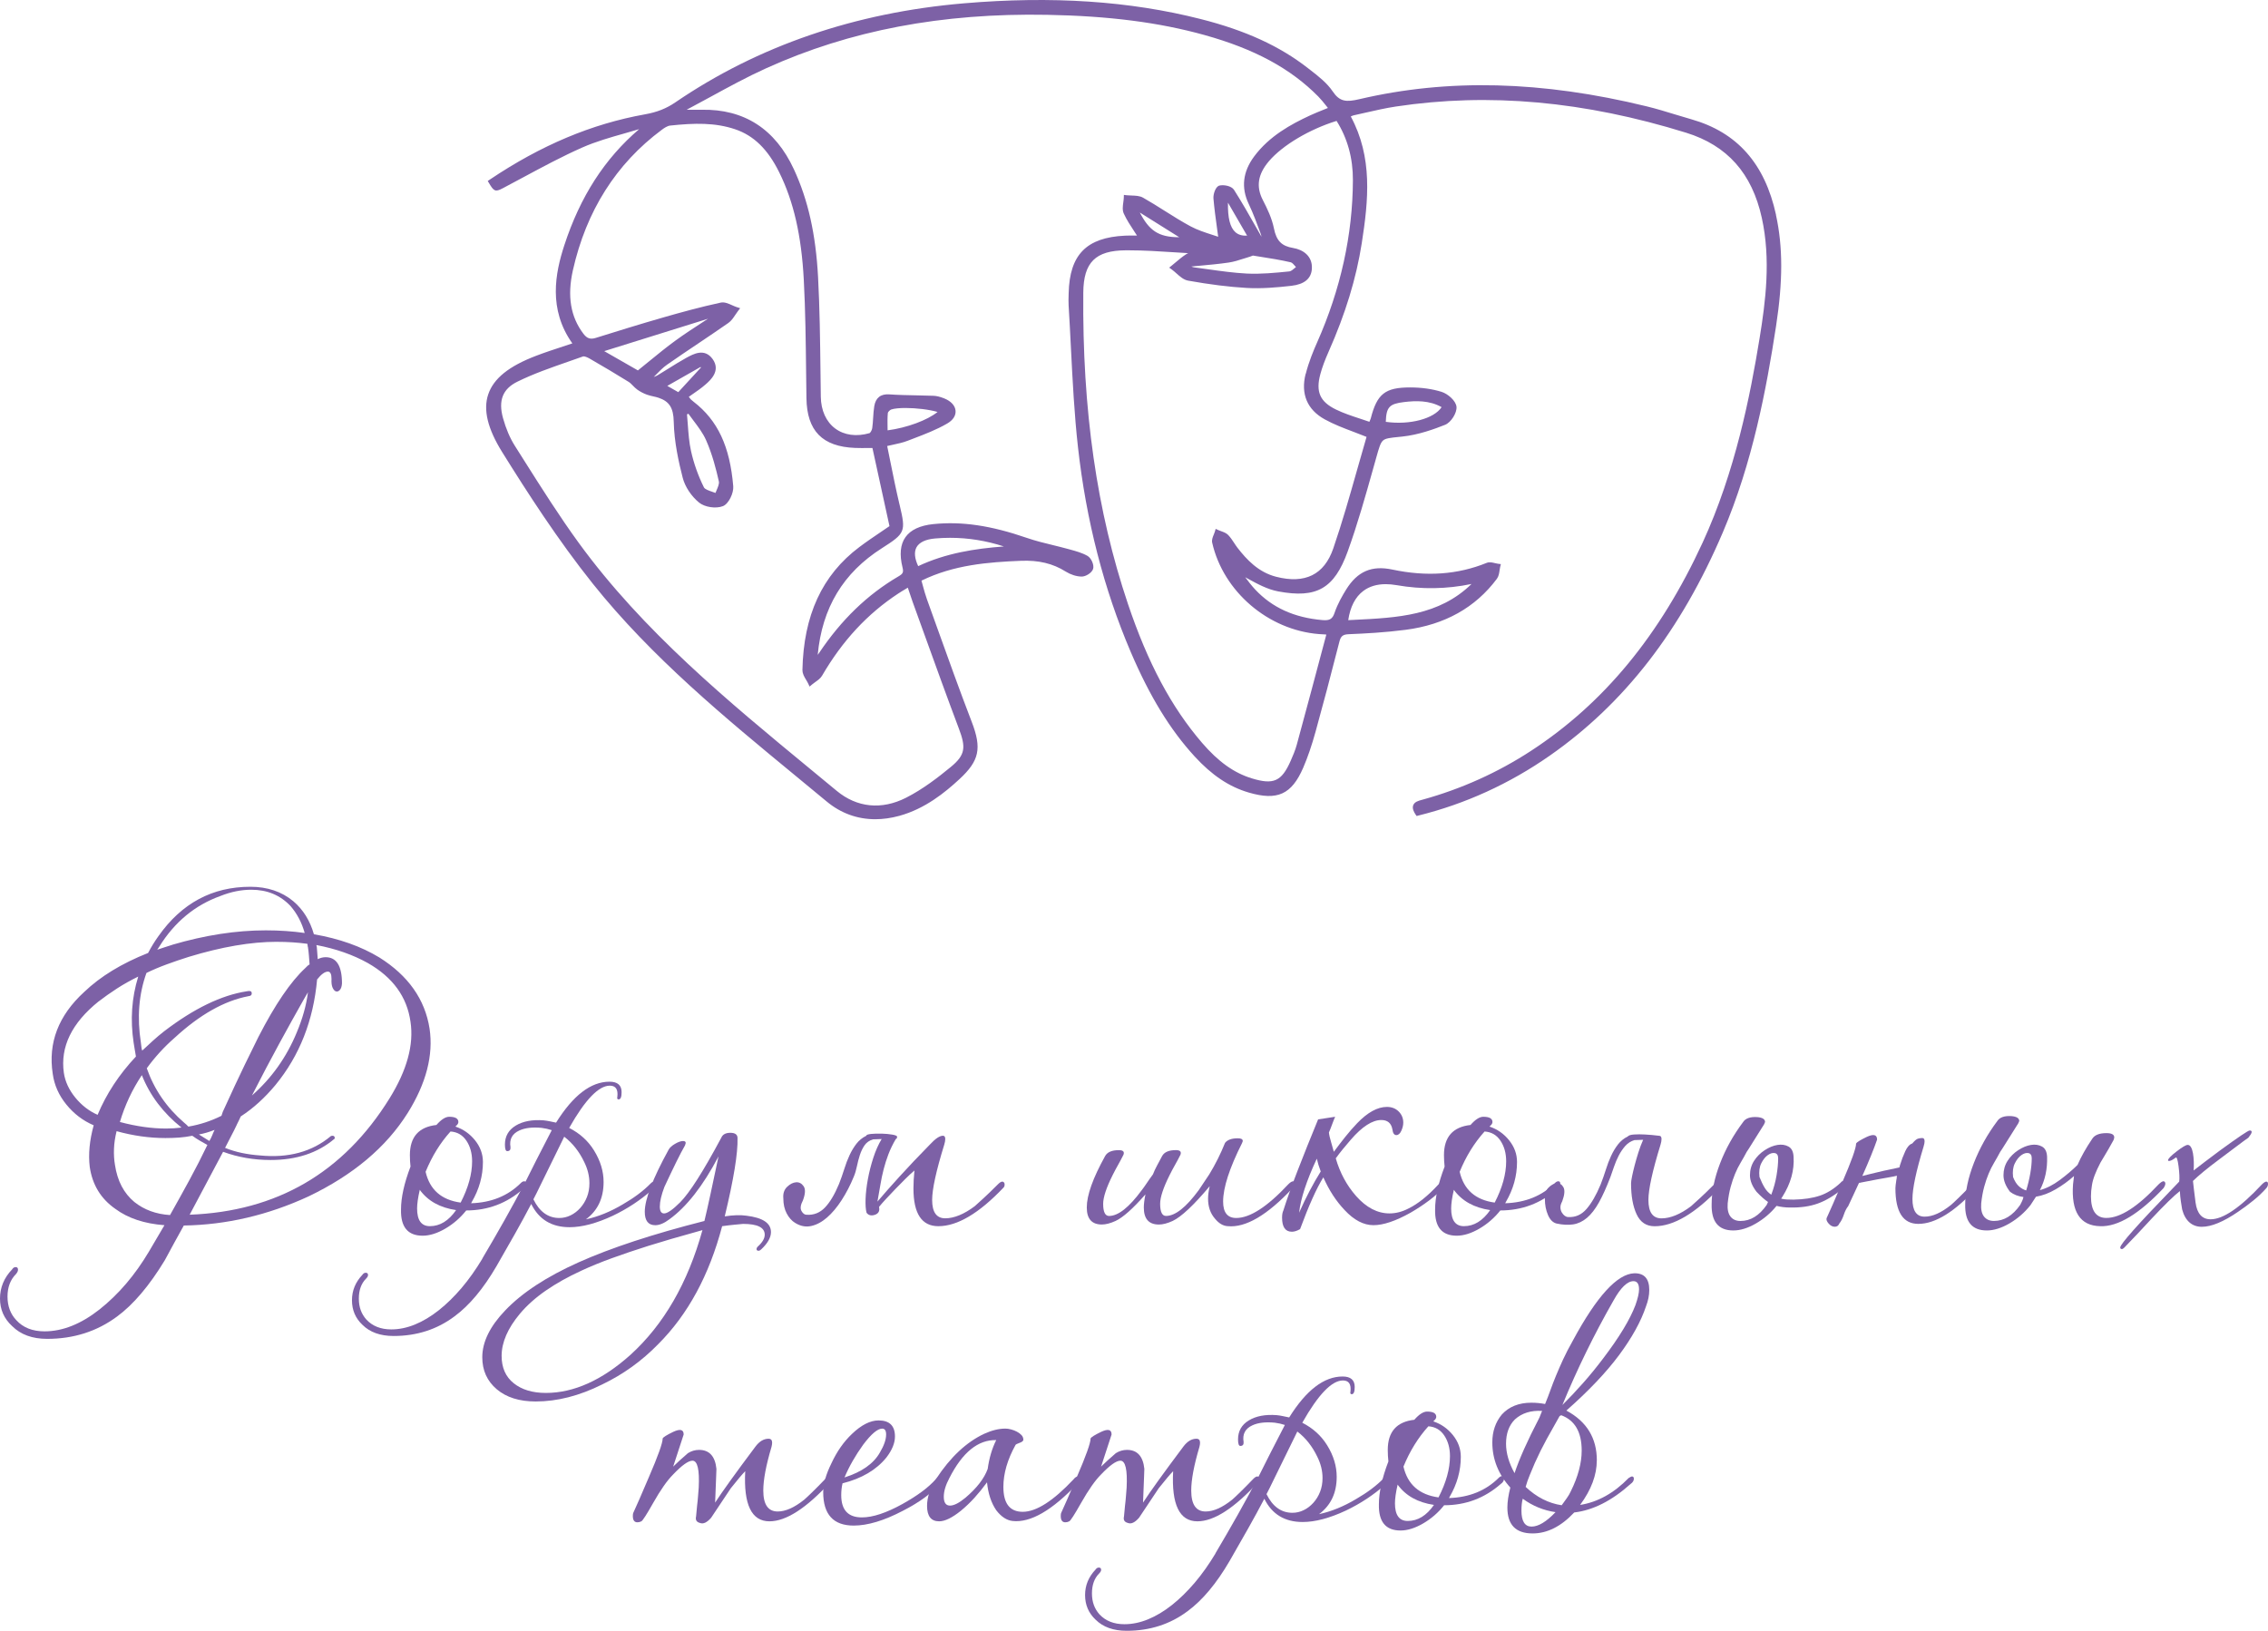 <?xml version="1.0" encoding="UTF-8"?> <svg xmlns="http://www.w3.org/2000/svg" viewBox="0 0 397.99 286.197" fill="none"><path d="M311.657 37.697C309.69 28.703 304.832 23.22 296.803 20.934C295.848 20.663 294.895 20.373 293.945 20.084C292.315 19.583 290.628 19.069 288.935 18.658C270.573 14.175 254.096 13.764 238.562 17.4C236.253 17.943 235.094 17.873 233.869 16.049C232.864 14.558 231.377 13.399 229.933 12.282L229.526 11.964C224.553 8.084 218.579 5.345 210.721 3.349C198.236 0.175 184.642 -0.732 169.156 0.582C150.065 2.204 133.022 8.051 118.498 17.971C116.928 19.046 115.287 19.691 113.188 20.065C103.839 21.738 94.929 25.483 85.959 31.513L85.59 31.76L85.814 32.139C86.651 33.546 86.903 33.742 88.217 33.041L88.404 32.943C89.54 32.345 90.671 31.737 91.802 31.129C95.177 29.316 98.664 27.437 102.207 25.875C104.549 24.842 107.097 24.118 109.556 23.421C110.411 23.178 111.29 22.93 112.159 22.664C106.111 27.829 101.815 34.495 99.024 43.049C97.43 47.934 96.178 54.268 100.436 60.265C99.88 60.452 99.328 60.63 98.781 60.812C97.164 61.345 95.631 61.845 94.102 62.43C89.292 64.262 86.618 66.417 85.674 69.212C84.762 71.914 85.562 75.224 88.114 79.328C92.545 86.447 97.898 94.763 104.021 102.429C114.328 115.335 127.211 125.942 139.669 136.202C141.468 137.684 143.273 139.166 145.063 140.657C147.55 142.723 150.443 143.77 153.589 143.77C154.954 143.77 156.366 143.574 157.815 143.177C162.34 141.933 165.837 139.077 168.375 136.726C171.853 133.505 172.315 131.345 170.52 126.685C168.398 121.169 166.37 115.508 164.406 110.034C163.827 108.413 163.242 106.786 162.658 105.164C162.373 104.369 162.153 103.56 161.919 102.71C161.845 102.438 161.774 102.172 161.7 101.901C167.365 99.12 173.414 98.652 179.131 98.419C182.258 98.288 184.764 98.891 187.012 100.307C187.868 100.844 188.877 101.167 189.779 101.186C190.494 101.214 191.616 100.541 191.827 99.816C192.023 99.134 191.495 97.928 190.831 97.554C189.887 97.016 188.816 96.726 187.779 96.441L187.456 96.352C186.559 96.105 185.638 95.88 184.75 95.661C183.244 95.296 181.692 94.917 180.22 94.408C173.872 92.22 168.805 91.472 163.789 91.977C161.443 92.215 159.792 92.987 158.886 94.277C157.988 95.548 157.815 97.329 158.372 99.569C158.596 100.47 158.428 100.704 157.647 101.162C152.206 104.355 147.658 108.745 143.74 114.583C143.666 114.695 143.581 114.812 143.493 114.929C144.264 106.664 147.961 100.531 154.763 96.203C158.867 93.59 158.984 93.309 157.876 88.649L157.815 88.401C157.24 85.994 156.745 83.512 156.259 81.113C156.067 80.169 155.88 79.221 155.684 78.272C156.03 78.192 156.361 78.122 156.679 78.052C157.628 77.846 158.446 77.673 159.241 77.365C159.582 77.234 159.923 77.103 160.269 76.972C162.275 76.205 164.35 75.415 166.225 74.322C167.234 73.733 167.749 72.943 167.683 72.092C167.613 71.18 166.874 70.381 165.659 69.904C164.939 69.624 164.355 69.479 163.817 69.46C162.793 69.418 161.751 69.399 160.746 69.381C159.208 69.353 157.614 69.32 156.062 69.212C154.552 69.105 153.66 69.801 153.416 71.288C153.304 71.97 153.262 72.662 153.22 73.331C153.183 73.934 153.145 74.56 153.057 75.154C153 75.514 152.72 75.962 152.589 76.014C150.294 76.673 148.158 76.383 146.573 75.21C144.97 74.022 144.068 72.031 144.035 69.614C144.011 68.137 143.997 66.655 143.979 65.178C143.913 59.737 143.848 54.114 143.553 48.593C143.151 41.109 141.81 35.117 139.328 29.741C136.051 22.64 130.6 19.121 123.116 19.261C122.448 19.275 121.784 19.27 121.12 19.265C120.929 19.265 120.737 19.265 120.545 19.265L120.536 19.237C121.924 18.504 123.317 17.742 124.668 17.008C127.842 15.273 131.124 13.483 134.461 11.973C149.139 5.326 165.271 2.26 183.777 2.601C194.636 2.802 203.415 3.933 211.403 6.158C220.154 8.598 226.483 12.025 231.335 16.942C231.817 17.433 232.256 17.98 232.719 18.564C232.817 18.691 232.92 18.817 233.023 18.948C232.77 19.05 232.523 19.149 232.284 19.247C231.448 19.583 230.658 19.901 229.9 20.252C226.539 21.808 222.744 23.875 220.084 27.451C218.088 30.129 217.765 32.934 219.121 35.78C219.939 37.501 220.612 39.338 221.276 41.151C221.318 41.273 221.351 41.404 221.369 41.549C221.051 40.992 220.734 40.431 220.416 39.871C219.187 37.706 217.91 35.463 216.55 33.322C216.097 32.606 214.713 32.391 213.993 32.564C213.273 32.737 212.876 34.135 212.937 34.827C213.082 36.533 213.315 38.258 213.568 40.081C213.633 40.558 213.699 41.048 213.769 41.549C213.423 41.432 213.072 41.315 212.726 41.207C211.436 40.787 210.099 40.357 208.912 39.716C207.374 38.889 205.864 37.935 204.401 37.015C203.167 36.234 201.886 35.43 200.591 34.696C199.988 34.355 199.264 34.336 198.567 34.313C198.268 34.303 197.988 34.294 197.726 34.266L197.221 34.205L197.202 34.71C197.193 34.958 197.156 35.22 197.118 35.5C197.025 36.178 196.927 36.884 197.207 37.491C197.717 38.599 198.385 39.609 199.091 40.684C199.231 40.899 199.376 41.119 199.521 41.343H199.404C198.717 41.334 198.072 41.324 197.413 41.357C190.653 41.68 187.699 44.69 187.531 51.416L187.522 51.767C187.503 52.365 187.489 52.982 187.522 53.6C187.676 56.091 187.807 58.625 187.928 61.079C188.218 66.786 188.517 72.685 189.162 78.459C190.593 91.304 193.711 103.406 198.427 114.433C201.765 122.23 205.322 128.045 209.627 132.743C212.666 136.057 215.681 138.072 219.107 139.082C224.155 140.568 226.666 139.423 228.699 134.707C229.475 132.902 230.185 130.841 230.859 128.401C232.172 123.665 233.5 118.645 235.038 112.61C235.29 111.619 235.655 111.339 236.725 111.297C239.446 111.189 243.036 111.002 246.663 110.53C253.521 109.642 258.906 106.627 262.673 101.578C262.991 101.148 263.071 100.615 263.146 100.101C263.173 99.9 263.201 99.699 263.248 99.508L263.371 98.998L262.851 98.933C262.691 98.914 262.518 98.872 262.331 98.825C261.873 98.713 261.356 98.592 260.891 98.779C255.774 100.849 250.356 101.232 244.33 99.956C240.708 99.19 238.207 100.269 236.22 103.467C235.608 104.453 234.729 105.954 234.187 107.557C233.822 108.637 233.327 108.932 232.069 108.824C227.105 108.394 223.239 106.636 220.257 103.453C219.616 102.766 219.037 102.013 218.513 101.303C218.649 101.377 218.789 101.452 218.929 101.532C220.631 102.467 222.388 103.43 224.3 103.789C231.06 105.056 234.135 103.289 236.491 96.787C238.216 92.024 239.609 87.055 240.96 82.254L241.507 80.305C241.993 78.58 242.236 77.715 242.694 77.309C243.138 76.911 243.952 76.832 245.565 76.668L246.065 76.617C248.912 76.322 251.721 75.294 253.586 74.551C254.639 74.13 255.699 72.438 255.586 71.377C255.474 70.334 254.086 69.119 252.969 68.768C251.334 68.259 249.486 67.997 247.481 67.992H247.453C243.068 67.992 241.647 69.114 240.544 73.424C240.516 73.536 240.46 73.662 240.366 73.877C240.348 73.924 240.324 73.971 240.301 74.022C239.763 73.835 239.226 73.658 238.688 73.48C237.183 72.985 235.758 72.517 234.411 71.858C231.621 70.493 230.859 68.754 231.695 65.66C232.009 64.5 232.467 63.252 233.144 61.724C236.099 55.067 238.001 48.841 238.96 42.699C240.151 35.065 240.895 27.619 237.038 20.439C237.253 20.341 237.412 20.266 237.553 20.238C238.258 20.084 238.969 19.925 239.675 19.761C241.4 19.368 243.185 18.962 244.952 18.695C261.308 16.236 277.973 17.742 295.895 23.295C303.097 25.529 307.44 30.409 309.16 38.221C310.782 45.564 309.815 52.959 308.782 59.307C307.122 69.516 304.482 82.824 298.78 95.221C291.295 111.474 281.445 123.432 268.656 131.776C262.841 135.571 256.461 138.446 249.697 140.32L249.51 140.372C248.902 140.535 248.22 140.718 247.991 141.321C247.776 141.896 248.122 142.518 248.402 142.934L248.584 143.205L248.902 143.125C257.116 141.092 264.871 137.558 271.948 132.617C285.045 123.474 294.983 110.647 302.335 93.398C307.535 81.207 309.97 68.278 311.662 57.236C312.877 49.332 312.872 43.311 311.647 37.716L311.657 37.697ZM229.111 65.618C228.227 69.133 229.381 71.891 232.453 73.588C234.051 74.471 235.758 75.121 237.567 75.803C238.291 76.079 239.039 76.364 239.796 76.668C239.796 76.696 239.787 76.72 239.782 76.743C239.235 78.613 238.707 80.482 238.174 82.357C236.875 86.943 235.533 91.682 233.962 96.254C232.382 100.849 229.012 102.523 223.931 101.218C220.813 100.419 218.757 98.199 217.153 96.128C216.947 95.862 216.76 95.576 216.564 95.277C216.251 94.805 215.933 94.314 215.522 93.889C215.185 93.543 214.732 93.384 214.297 93.225C214.133 93.164 213.965 93.108 213.815 93.038L213.325 92.814L213.175 93.333C213.128 93.487 213.063 93.655 212.988 93.828C212.806 94.263 212.605 94.758 212.717 95.245C214.671 103.832 222.552 110.572 231.452 111.278C231.803 111.306 232.158 111.325 232.523 111.343L232.714 111.353C232.714 111.353 232.728 111.395 232.733 111.413C231.153 117.346 229.367 124.063 227.559 130.696C227.292 131.673 226.881 132.636 226.483 133.538C224.885 137.147 223.478 137.773 219.635 136.59C216.531 135.637 213.769 133.659 210.941 130.368C205.556 124.109 201.419 116.355 197.927 105.972C192.467 89.752 189.905 71.881 190.097 51.337C190.144 46.041 192.233 43.965 197.534 43.928C197.684 43.928 197.829 43.928 197.978 43.928C200.713 43.928 203.494 44.106 206.187 44.283C206.963 44.335 207.739 44.381 208.515 44.428C208.374 44.484 208.244 44.554 208.113 44.639C207.482 45.045 206.902 45.531 206.346 46.004C206.112 46.2 205.883 46.392 205.649 46.583L205.172 46.967L205.663 47.326C205.92 47.513 206.173 47.738 206.439 47.976C207.061 48.533 207.711 49.112 208.496 49.252C212.32 49.935 215.685 50.355 218.775 50.533C221.407 50.683 224.095 50.444 226.61 50.159C228.9 49.897 230.111 48.888 230.209 47.149C230.335 44.891 228.596 43.797 226.923 43.521C224.903 43.189 223.987 42.259 223.552 40.09C223.192 38.286 222.356 36.566 221.598 35.098C220.383 32.737 220.729 30.573 222.678 28.283C225.058 25.492 229.788 22.683 234.542 21.219C236.459 24.258 237.426 27.759 237.408 31.629C237.37 41.212 235.257 50.79 231.13 60.088C230.527 61.443 229.667 63.491 229.129 65.632L229.111 65.618ZM218.247 45.387C218.621 45.265 218.995 45.143 219.369 45.036C219.462 45.008 219.56 44.97 219.654 44.928C219.724 44.9 219.836 44.854 219.859 44.849L221.08 45.045C222.87 45.326 224.721 45.62 226.502 46.032C226.745 46.088 227.026 46.415 227.297 46.728C227.334 46.775 227.376 46.817 227.414 46.864C227.358 46.91 227.301 46.962 227.245 47.009C226.904 47.298 226.553 47.602 226.264 47.63C223.805 47.878 221.262 48.13 218.794 48.009C216.527 47.892 214.217 47.57 211.988 47.256C211.184 47.144 210.38 47.032 209.571 46.924C209.412 46.906 209.239 46.845 209.062 46.77C209.534 46.723 210.006 46.681 210.473 46.639C212.156 46.485 213.9 46.326 215.601 46.078C216.508 45.947 217.392 45.662 218.242 45.387H218.247ZM216.788 40.745C215.854 39.922 215.428 38.225 215.484 35.565L218.841 41.357C217.971 41.399 217.293 41.193 216.788 40.749V40.745ZM200.007 37.29L206.935 41.633C206.935 41.633 206.907 41.633 206.893 41.633C203.228 41.633 201.624 40.394 200.012 37.29H200.007ZM155.805 72.447C155.824 72.307 156.151 71.947 156.404 71.863C156.969 71.68 157.871 71.601 158.904 71.601C160.755 71.601 163.032 71.863 164.523 72.297C162.742 73.742 159.162 75.074 155.758 75.523C155.758 75.355 155.754 75.191 155.749 75.023C155.735 74.13 155.721 73.288 155.801 72.442L155.805 72.447ZM161.125 99.354C160.489 97.998 160.386 96.862 160.825 96.053C161.298 95.184 162.424 94.646 164.079 94.501C164.962 94.422 165.846 94.384 166.729 94.384C169.908 94.384 173.063 94.889 176.163 95.899C171.156 96.273 165.972 97.068 161.129 99.354H161.125ZM140.823 117.626C140.809 118.238 141.141 118.785 141.459 119.314C141.59 119.533 141.716 119.739 141.81 119.94L142.067 120.491L142.534 120.099C142.698 119.958 142.88 119.832 143.062 119.701C143.511 119.384 143.979 119.056 144.264 118.57C147.831 112.442 152.206 107.725 157.633 104.159C158.049 103.883 158.484 103.626 158.984 103.327C159.087 103.266 159.199 103.2 159.306 103.135C159.363 103.303 159.419 103.467 159.47 103.631C159.699 104.327 159.914 104.967 160.143 105.608C160.863 107.59 161.578 109.577 162.293 111.558C164.224 116.915 166.225 122.455 168.267 127.872C169.487 131.107 169.455 132.453 166.87 134.58C164.635 136.422 161.947 138.502 158.989 140.003C154.707 142.172 150.387 141.742 146.83 138.792C145.292 137.516 143.745 136.244 142.202 134.973C127.772 123.081 112.847 110.782 101.553 95.263C98.178 90.626 95.056 85.685 92.031 80.903C91.466 80.01 90.905 79.118 90.339 78.225C89.488 76.883 88.792 75.252 88.268 73.373C87.413 70.283 88.212 68.254 90.792 66.983C93.616 65.59 96.678 64.529 99.637 63.495C100.529 63.182 101.422 62.874 102.31 62.556C102.334 62.546 102.371 62.542 102.408 62.542C102.61 62.542 102.988 62.654 103.474 62.934C105.924 64.342 108.158 65.678 110.313 67.015C110.575 67.179 110.809 67.417 111.061 67.675C111.29 67.908 111.528 68.156 111.814 68.362C112.309 68.722 112.903 69.035 113.529 69.264C113.903 69.399 114.282 69.484 114.651 69.568C114.969 69.638 115.263 69.703 115.549 69.801C117.451 70.437 118.176 71.573 118.227 73.994C118.307 77.603 119.111 81.156 119.802 83.843C120.204 85.409 121.303 87.078 122.668 88.195C123.659 89.009 125.613 89.308 126.847 88.831C127.885 88.434 128.768 86.499 128.67 85.344C128.086 78.342 125.945 73.77 121.728 70.516C121.602 70.418 121.48 70.311 121.354 70.203L121.205 70.072L120.873 69.638C121.083 69.493 121.293 69.343 121.504 69.198C122.284 68.661 123.088 68.105 123.818 67.464C124.636 66.749 126.557 65.066 125.033 62.986C123.617 61.055 121.686 62.112 120.41 62.813C119.354 63.393 118.321 64.042 117.32 64.669C116.684 65.066 116.049 65.468 115.404 65.851C115.198 65.973 114.969 66.066 114.721 66.155C114.847 66.029 114.969 65.903 115.095 65.777C115.736 65.122 116.334 64.51 117.03 64.019C118.825 62.761 120.676 61.518 122.467 60.317C124.224 59.134 126.043 57.914 127.81 56.68C128.333 56.315 128.689 55.773 129.035 55.254C129.179 55.035 129.324 54.82 129.479 54.619L129.885 54.09L129.25 53.885C129.006 53.805 128.745 53.688 128.474 53.567C127.81 53.268 127.127 52.964 126.459 53.109C122.901 53.88 119.41 54.843 116.465 55.689C112.304 56.881 107.999 58.223 104.54 59.303C103.596 59.597 103.007 59.401 102.38 58.573C100.118 55.6 99.515 51.959 100.529 47.439C102.871 37.024 108.121 28.731 116.124 22.785C116.554 22.463 117.115 22.089 117.605 22.037C121.915 21.575 125.501 21.509 128.983 22.678C132.264 23.781 134.733 26.184 136.738 30.241C139.267 35.35 140.636 41.334 141.048 49.079C141.338 54.516 141.398 60.064 141.459 65.426C141.478 66.908 141.492 68.39 141.515 69.876C141.595 75.612 144.311 78.388 150.055 78.608C150.813 78.636 151.561 78.632 152.351 78.622C152.594 78.622 152.841 78.617 153.094 78.617L156.086 92.332C155.6 92.669 155.104 93.001 154.608 93.337C153.346 94.193 152.042 95.072 150.794 96.011C144.264 100.919 141.001 107.997 140.809 117.64L140.823 117.626ZM123.397 56.488C121.77 57.545 120.087 58.634 118.494 59.798C116.946 60.924 115.469 62.135 113.898 63.416C113.263 63.935 112.613 64.463 111.94 65.005L106.031 61.621L124.248 55.937C123.963 56.119 123.682 56.306 123.397 56.488ZM120.545 72.723L120.803 72.611C121.092 73.022 121.401 73.424 121.695 73.817C122.513 74.901 123.355 76.018 123.892 77.224C125.005 79.73 125.683 82.422 126.146 84.489C126.239 84.9 125.982 85.489 125.739 86.059C125.673 86.204 125.613 86.358 125.552 86.508C125.37 86.438 125.183 86.377 125 86.312C124.388 86.101 123.691 85.863 123.528 85.536C122.527 83.53 121.742 81.319 121.261 79.155C120.924 77.645 120.807 76.042 120.695 74.494C120.653 73.905 120.606 73.316 120.555 72.727L120.545 72.723ZM117.101 67.721L122.934 64.402L123.004 64.496L119.026 68.82L117.096 67.721H117.101ZM236.59 108.829C236.94 106.487 237.828 104.766 239.231 103.71C240.287 102.915 241.61 102.518 243.181 102.518C243.784 102.518 244.424 102.579 245.097 102.696C249.486 103.462 253.894 103.392 258.224 102.485C252.516 108.053 245.265 108.408 237.618 108.782C237.277 108.801 236.931 108.815 236.59 108.833V108.829ZM243.181 74.032C243.265 71.409 243.826 70.867 246.406 70.558C248.453 70.315 250.814 70.236 252.974 71.451C251.646 73.485 247.383 74.625 243.185 74.032H243.181Z" fill="#7D61A6"></path><path d="M71.524 195.353C67.766 201.332 61.979 206.203 54.159 209.956C47.03 213.252 39.729 214.958 32.254 215.075C31.716 216.033 31.169 217.02 30.618 218.034C30.061 219.048 29.496 220.095 28.921 221.166C26.201 225.649 23.4 228.949 20.526 231.057C17.001 233.665 12.916 234.965 8.279 234.965C5.67 234.965 3.623 234.217 2.127 232.721C0.711 231.417 0 229.809 0 227.892C0 225.976 0.711 224.232 2.127 222.774C2.281 222.507 2.491 222.372 2.758 222.372C3.024 222.372 3.16 222.526 3.16 222.834C3.16 223.064 3.043 223.311 2.814 223.582C1.818 224.578 1.318 225.901 1.318 227.551C1.318 229.201 1.837 230.617 2.87 231.693C4.057 232.997 5.708 233.647 7.816 233.647C10.999 233.647 14.215 232.361 17.473 229.795C20.806 227.149 23.7 223.76 26.154 219.618C26.612 218.852 27.065 218.085 27.505 217.319C27.944 216.552 28.398 215.785 28.856 215.019C25.326 214.752 22.452 213.794 20.231 212.144C17.702 210.382 16.206 207.928 15.748 204.786C15.482 202.561 15.711 200.13 16.44 197.485C14.561 196.681 12.962 195.465 11.639 193.834C10.317 192.207 9.522 190.412 9.255 188.458C8.414 183.017 10.251 178.226 14.776 174.084C17.613 171.364 21.348 169.083 25.99 167.241C26.528 166.208 27.14 165.208 27.832 164.249C31.894 158.5 37.26 155.625 43.931 155.625C46.922 155.625 49.433 156.471 51.461 158.154C53.186 159.612 54.392 161.547 55.084 163.959C59.53 164.726 63.363 166.086 66.583 168.04C71.641 171.223 74.577 175.379 75.381 180.516C76.073 185.191 74.787 190.136 71.529 195.349L71.524 195.353ZM17.3 175.748C12.584 179.544 10.555 183.723 11.205 188.286C11.434 189.819 12.107 191.268 13.219 192.628C14.332 193.988 15.636 194.993 17.127 195.648C18.661 191.969 20.904 188.557 23.854 185.415C23.774 185.032 23.709 184.639 23.653 184.237C23.597 183.835 23.527 183.424 23.452 183.003C22.84 178.979 23.106 175.108 24.256 171.387C22.914 172.042 21.671 172.738 20.516 173.486C19.366 174.234 18.291 174.991 17.296 175.758L17.3 175.748ZM33.745 199.322C32.978 199.476 32.212 199.579 31.445 199.64C30.679 199.696 29.875 199.724 29.029 199.724C26.229 199.724 23.372 199.322 20.46 198.518C20.194 199.593 20.039 200.626 20.002 201.622C19.965 202.617 20.021 203.557 20.175 204.44C20.596 207.241 21.727 209.405 23.569 210.938C25.294 212.317 27.383 213.084 29.837 213.238C31.024 211.13 32.165 209.068 33.259 207.058C34.353 205.048 35.395 203.005 36.391 200.934C35.97 200.705 35.526 200.453 35.068 200.187C34.61 199.92 34.166 199.63 33.745 199.322ZM21.04 196.905C23.915 197.672 26.617 198.055 29.146 198.055C30.066 198.055 30.964 197.999 31.847 197.882C28.627 195.316 26.308 192.245 24.892 188.683C23.204 191.212 21.919 193.956 21.04 196.905ZM48.582 165.282C44.057 165.282 38.901 166.166 33.114 167.928C31.772 168.349 30.478 168.793 29.234 169.251C27.986 169.709 26.808 170.209 25.7 170.747C24.359 174.468 24.032 178.549 24.723 182.994C24.761 183.223 24.789 183.452 24.807 183.686C24.826 183.915 24.873 184.144 24.952 184.378C25.565 183.803 26.191 183.228 26.822 182.653C27.453 182.078 28.117 181.521 28.804 180.984C34.016 176.997 38.845 174.659 43.295 173.967C43.833 173.851 44.118 173.93 44.16 174.197C44.235 174.58 44.043 174.79 43.585 174.828C39.369 175.632 35.054 178.067 30.646 182.129C28.804 183.737 27.177 185.523 25.756 187.477C27.061 191.193 29.244 194.376 32.31 197.022C32.464 197.139 32.595 197.251 32.712 197.368C32.829 197.485 32.941 197.597 33.058 197.714C35.087 197.368 37.027 196.737 38.864 195.816L39.093 195.124C40.626 191.754 41.921 188.982 42.972 186.818C44.024 184.653 44.824 183.031 45.357 181.961C48.269 176.291 51.008 172.266 53.579 169.887C53.696 169.77 53.808 169.657 53.925 169.541C54.042 169.424 54.173 169.331 54.327 169.256C54.289 168.718 54.247 168.204 54.21 167.704C54.173 167.204 54.112 166.708 54.037 166.208C54 166.133 53.981 166.035 53.981 165.923C53.981 165.811 53.962 165.712 53.925 165.633C52.237 165.404 50.456 165.287 48.577 165.287L48.582 165.282ZM30.239 165.801C35.989 164.114 41.453 163.272 46.628 163.272C47.853 163.272 49.031 163.31 50.162 163.389C51.293 163.469 52.396 163.581 53.467 163.735C52.967 161.935 52.144 160.36 50.994 159.019C49.19 157.102 46.894 156.144 44.094 156.144C42.332 156.144 40.528 156.508 38.691 157.238C34.208 158.85 30.622 161.818 27.939 166.152L27.594 166.671C28.014 166.516 28.444 166.376 28.888 166.241C29.328 166.105 29.781 165.965 30.239 165.811V165.801ZM41.565 197.368C41.257 198.018 40.934 198.672 40.588 199.322C40.242 199.976 39.878 200.682 39.495 201.449C40.453 201.832 41.439 202.131 42.454 202.342C43.468 202.552 44.515 202.697 45.586 202.772C50.606 203.272 54.766 202.141 58.062 199.378C58.137 199.341 58.235 199.322 58.352 199.322C58.506 199.322 58.618 199.378 58.698 199.495C58.772 199.724 58.754 199.859 58.641 199.897C55.729 202.351 52.008 203.576 47.488 203.576C44.534 203.576 41.757 203.094 39.149 202.136C37.461 205.319 35.507 208.998 33.282 213.177C48.577 212.602 60.268 205.796 68.355 192.764C71.421 187.818 72.646 183.335 72.034 179.311C71.421 174.94 68.93 171.509 64.559 169.017C61.951 167.559 58.945 166.507 55.533 165.853C55.533 166.007 55.552 166.1 55.589 166.142C55.626 166.488 55.654 166.844 55.673 167.208C55.692 167.573 55.72 167.947 55.757 168.33C56.215 168.101 56.678 167.984 57.136 167.984C59.053 167.984 60.011 169.517 60.011 172.584C59.973 173.121 59.847 173.505 59.637 173.734C59.427 173.963 59.207 174.052 58.978 173.991C58.749 173.935 58.548 173.724 58.375 173.36C58.202 172.995 58.137 172.467 58.174 171.78C58.174 170.938 57.964 170.513 57.543 170.513C57.005 170.513 56.374 170.976 55.645 171.892C54.995 179.1 52.56 185.27 48.344 190.408C46.464 192.67 44.436 194.512 42.248 195.928C42.131 196.195 42.019 196.447 41.902 196.676C41.785 196.905 41.673 197.139 41.556 197.368H41.565ZM36.737 200.243C36.928 199.934 37.092 199.612 37.228 199.266C37.363 198.92 37.503 198.597 37.658 198.289C36.699 198.672 35.779 198.939 34.9 199.093C35.208 199.285 35.512 199.476 35.821 199.668C36.129 199.859 36.433 200.051 36.741 200.243H36.737ZM52.088 181.152C52.588 179.965 52.999 178.796 53.322 177.646C53.649 176.496 53.887 175.328 54.042 174.14C53.925 174.332 53.803 174.542 53.668 174.772C53.532 175.001 53.387 175.253 53.238 175.519C51.933 177.819 50.536 180.339 49.04 183.083C47.544 185.822 45.936 188.879 44.211 192.254C47.661 189.225 50.288 185.528 52.088 181.157V181.152Z" fill="#7D61A6"></path><path d="M80.144 197.48L79.915 197.709C81.294 198.167 82.444 198.976 83.365 200.126C84.286 201.276 84.744 202.543 84.744 203.922C84.744 206.376 84.089 208.713 82.79 210.938L82.673 211.167C86.24 211.05 89.152 209.863 91.414 207.6C91.606 207.409 91.797 207.311 91.989 207.311C92.218 207.311 92.335 207.446 92.335 207.713C92.335 208.096 92.143 208.423 91.76 208.69C88.923 211.181 85.608 212.429 81.813 212.429C80.78 213.733 79.55 214.794 78.134 215.622C76.718 216.445 75.395 216.861 74.165 216.861C71.557 216.861 70.295 215.327 70.37 212.261C70.37 210.153 70.926 207.643 72.038 204.73C72.001 204.422 71.973 204.099 71.954 203.753C71.936 203.407 71.926 203.061 71.926 202.72C71.926 199.537 73.478 197.775 76.582 197.429C77.424 196.47 78.171 195.989 78.826 195.989C79.896 195.989 80.434 196.298 80.434 196.91C80.434 197.102 80.336 197.293 80.144 197.485V197.48ZM73.651 208.807V208.863C73.343 210.204 73.193 211.279 73.193 212.083C73.193 214.154 73.941 215.187 75.437 215.187C77.199 215.187 78.732 214.247 80.036 212.368C77.199 211.948 75.072 210.76 73.656 208.802L73.651 208.807ZM79.055 198.574C77.251 200.57 75.797 202.926 74.684 205.646C75.413 208.788 77.461 210.592 80.836 211.05C82.177 208.442 82.846 206.03 82.846 203.805C82.846 202.388 82.509 201.178 81.841 200.182C81.168 199.186 80.237 198.649 79.05 198.574H79.055Z" fill="#7D61A6"></path><path d="M84.631 220.88C85.973 218.618 87.287 216.346 88.572 214.065C89.857 211.784 91.11 209.475 92.34 207.138C93.261 205.258 94.756 202.327 96.823 198.34C96.248 198.149 95.654 198.013 95.042 197.938C93.434 197.784 92.129 197.938 91.134 198.396C89.867 198.971 89.353 199.948 89.582 201.327C89.619 201.79 89.428 202.019 89.007 202.019C88.74 202.019 88.605 201.636 88.605 200.869C88.605 199.415 89.236 198.303 90.503 197.536C91.769 196.77 93.396 196.466 95.392 196.615C95.775 196.653 96.14 196.714 96.486 196.788C96.832 196.868 97.197 196.943 97.58 197.017C100.571 192.226 103.694 189.833 106.952 189.833C108.369 189.833 109.079 190.445 109.079 191.674C109.079 192.516 108.906 192.941 108.56 192.941C108.331 192.941 108.252 192.787 108.331 192.483C108.485 191.179 108.046 190.529 107.008 190.529C105.054 190.529 102.675 193.002 99.88 197.948C101.759 198.906 103.213 200.229 104.25 201.916C105.363 203.721 105.919 205.558 105.919 207.437C105.919 210.274 104.886 212.457 102.815 213.99C104.961 213.528 107.13 212.649 109.313 211.345C111.304 210.195 112.935 208.97 114.202 207.666C114.394 207.474 114.567 207.381 114.721 207.381C114.95 207.381 115.067 207.516 115.067 207.783C115.067 208.166 114.875 208.493 114.492 208.76C112.421 210.601 110.103 212.135 107.537 213.359C104.662 214.701 102.133 215.369 99.945 215.369C96.804 215.369 94.56 214.009 93.218 211.288C92.335 212.976 91.386 214.72 90.372 216.519C89.358 218.319 88.273 220.217 87.123 222.213C84.823 226.158 82.369 229.094 79.765 231.01C76.699 233.31 73.132 234.46 69.07 234.46C66.733 234.46 64.91 233.805 63.606 232.506C62.381 231.356 61.764 229.916 61.764 228.196C61.764 226.476 62.376 225.013 63.606 223.709C63.76 223.48 63.952 223.363 64.181 223.363C64.447 223.363 64.583 223.498 64.583 223.765C64.583 223.956 64.466 224.167 64.237 224.396C63.395 225.237 62.97 226.406 62.97 227.902C62.97 229.397 63.409 230.585 64.293 231.58C65.368 232.73 66.822 233.305 68.664 233.305C70.042 233.305 71.435 233.015 72.833 232.441C74.231 231.866 75.624 231.033 77.003 229.94C78.382 228.846 79.714 227.542 80.999 226.032C82.285 224.517 83.5 222.802 84.65 220.885L84.631 220.88ZM99.006 199.495C97.93 201.678 96.514 204.576 94.752 208.175C94.56 208.596 94.368 208.989 94.177 209.353C93.985 209.718 93.793 210.092 93.602 210.475C94.672 212.658 96.187 213.752 98.145 213.752C98.837 213.752 99.496 213.598 100.127 213.289C100.758 212.985 101.324 212.551 101.824 211.994C102.32 211.438 102.717 210.798 103.002 210.068C103.292 209.339 103.432 208.535 103.432 207.652C103.432 206.385 103.124 205.142 102.511 203.912C101.628 202.07 100.459 200.598 99.006 199.485V199.495Z" fill="#7D61A6"></path><path d="M126.548 199.724C126.777 199.112 127.314 198.803 128.156 198.803C128.997 198.803 129.422 199.112 129.422 199.724C129.497 202.37 128.749 206.951 127.179 213.467C128.675 213.238 129.936 213.2 130.974 213.35C133.849 213.696 135.289 214.654 135.289 216.225C135.289 217.183 134.714 218.198 133.564 219.273C133.41 219.427 133.255 219.501 133.106 219.501C132.877 219.501 132.76 219.403 132.76 219.217C132.76 219.062 132.835 218.908 132.989 218.758C133.793 218.029 134.195 217.342 134.195 216.688C134.195 215.421 132.928 214.79 130.399 214.79C129.979 214.827 129.46 214.874 128.848 214.935C128.235 214.991 127.525 215.08 126.721 215.192C124.458 223.779 120.723 230.678 115.506 235.89C112.632 238.84 109.355 241.2 105.676 242.963C101.689 244.954 97.8 245.955 94.004 245.955C91.129 245.955 88.848 245.235 87.16 243.8C85.473 242.36 84.631 240.495 84.631 238.195C84.631 235.512 85.973 232.772 88.656 229.972C91.61 226.869 95.911 224.05 101.562 221.521C107.219 218.992 114.567 216.575 123.612 214.276C123.92 213.009 124.271 211.438 124.678 209.559C125.08 207.68 125.547 205.478 126.085 202.945C123.364 208.119 120.489 211.798 117.46 213.986C116.54 214.678 115.717 215.019 114.988 215.019C113.758 215.019 113.146 214.233 113.146 212.663C113.146 210.48 114.543 206.838 117.344 201.739C117.535 201.393 117.909 201.056 118.465 200.733C119.022 200.406 119.489 200.247 119.872 200.247C120.181 200.247 120.33 200.364 120.33 200.593C120.33 200.631 120.293 200.766 120.214 200.995C119.793 201.724 119.284 202.692 118.69 203.898C118.096 205.104 117.395 206.572 116.591 208.297C116.053 209.713 115.787 210.863 115.787 211.747C115.787 212.551 116.035 212.953 116.535 212.953C117.11 212.953 118.049 212.303 119.354 210.999C120.999 209.353 123.397 205.595 126.538 199.728L126.548 199.724ZM123.271 215.879C119.129 217.029 115.969 217.95 113.782 218.642C111.482 219.371 109.355 220.086 107.401 220.796C105.447 221.507 103.643 222.241 101.997 223.007C99.66 224.083 97.589 225.242 95.789 226.485C93.99 227.733 92.475 229.08 91.246 230.538C89.1 233.104 88.025 235.577 88.025 237.957C88.025 240.027 88.736 241.626 90.152 242.757C91.568 243.888 93.448 244.454 95.785 244.454C100.693 244.454 105.639 242.229 110.617 237.784C116.483 232.455 120.7 225.153 123.266 215.879H123.271Z" fill="#7D61A6"></path><path d="M152.019 199.322C152.019 199.168 152.295 199.065 152.851 199.004C153.407 198.948 154.029 198.929 154.721 198.948C155.413 198.967 156.034 199.027 156.591 199.121C157.147 199.219 157.423 199.341 157.423 199.495C157.423 199.724 157.343 199.859 157.194 199.897C156.656 200.818 156.226 201.71 155.899 202.571C155.571 203.431 155.296 204.305 155.067 205.188C154.838 206.072 154.646 206.979 154.492 207.918C154.337 208.858 154.164 209.844 153.973 210.877C155.043 209.61 156.338 208.147 157.853 206.479C159.367 204.81 161.157 202.921 163.228 200.813C164.149 199.817 164.897 199.317 165.472 199.317C165.739 199.317 165.874 199.509 165.874 199.892C165.874 200.158 165.818 200.486 165.701 200.869C164.28 205.469 163.574 208.708 163.574 210.587C163.574 212.733 164.341 213.808 165.874 213.808C167.407 213.808 169.17 213.098 171.049 211.681C171.395 211.377 171.913 210.905 172.601 210.274C173.288 209.643 174.134 208.83 175.13 207.829C175.438 207.521 175.686 207.371 175.877 207.371C176.069 207.371 176.205 207.488 176.279 207.717C176.317 208.026 176.261 208.255 176.107 208.409C171.811 212.934 168.001 215.192 164.663 215.192C161.751 215.192 160.293 212.99 160.293 208.577C160.293 207.619 160.349 206.567 160.466 205.417C159.928 205.876 159.372 206.394 158.797 206.969C158.222 207.544 157.656 208.119 157.1 208.694C156.544 209.269 156.016 209.825 155.52 210.363C155.02 210.9 154.599 211.377 154.253 211.803C154.408 212.494 154.178 212.953 153.561 213.182C152.907 213.411 152.411 213.299 152.066 212.836C151.911 212.261 151.855 211.447 151.893 210.391C151.93 209.339 152.066 208.189 152.295 206.941C152.524 205.698 152.842 204.45 153.244 203.202C153.646 201.958 154.136 200.855 154.711 199.897L153.215 199.953C152.561 200.144 152.066 200.49 151.72 200.986C151.374 201.486 151.098 202.061 150.888 202.711C150.677 203.361 150.504 204.024 150.369 204.693C150.233 205.366 150.051 205.969 149.822 206.507C149.21 208.002 148.499 209.372 147.695 210.615C146.891 211.863 146.036 212.878 145.138 213.663C144.236 214.448 143.306 214.949 142.347 215.159C141.389 215.369 140.449 215.187 139.529 214.612C138.954 214.266 138.463 213.719 138.061 212.976C137.659 212.228 137.458 211.335 137.458 210.302C137.383 209.461 137.603 208.788 138.117 208.292C138.636 207.792 139.159 207.526 139.697 207.488C140.234 207.451 140.674 207.68 141.02 208.18C141.366 208.68 141.328 209.503 140.903 210.653C140.482 211.457 140.393 212.083 140.646 212.523C140.894 212.962 141.193 213.186 141.539 213.186C142.805 213.266 143.876 212.84 144.759 211.92C145.643 210.999 146.466 209.62 147.232 207.778C147.578 206.895 147.882 206.025 148.153 205.16C148.42 204.295 148.728 203.491 149.074 202.744C149.42 201.996 149.822 201.327 150.28 200.733C150.738 200.14 151.313 199.668 152.005 199.327L152.019 199.322Z" fill="#7D61A6"></path><path d="M217.966 200.584C215.746 204.992 214.634 208.423 214.634 210.877C214.634 212.794 215.4 213.752 216.933 213.752C219.35 213.752 222.398 211.779 226.077 207.83C226.423 207.484 226.708 207.311 226.941 207.311C227.133 207.311 227.227 207.446 227.227 207.713C227.227 208.021 227.091 208.288 226.825 208.517C222.379 213.27 218.584 215.491 215.442 215.187C214.638 215.15 213.89 214.71 213.198 213.864C212.394 212.943 211.992 211.775 211.992 210.358C211.992 209.746 212.086 209.017 212.278 208.175C209.477 211.508 207.313 213.542 205.78 214.271C204.859 214.692 204.055 214.902 203.363 214.902C201.601 214.902 200.717 213.906 200.717 211.91C200.717 211.335 200.811 210.569 201.003 209.61C198.815 212.102 197.072 213.654 195.772 214.266C194.851 214.687 194.047 214.897 193.355 214.897C191.593 214.897 190.709 213.902 190.709 211.906C190.709 209.76 191.78 206.75 193.93 202.879C194.314 202.187 195.118 201.846 196.347 201.846C197.076 201.846 197.343 202.112 197.151 202.65C196.842 203.262 196.529 203.856 196.202 204.431C195.875 205.006 195.562 205.6 195.253 206.212C194.141 208.437 193.584 210.12 193.584 211.27C193.584 212.686 193.93 213.397 194.617 213.397C196.225 213.397 198.142 211.882 200.367 208.853C200.633 208.507 200.923 208.105 201.227 207.647C201.531 207.189 201.895 206.67 202.321 206.095C202.513 205.595 202.751 205.081 203.041 204.543C203.326 204.006 203.625 203.449 203.934 202.874C204.317 202.183 205.121 201.841 206.346 201.841C207.075 201.841 207.341 202.108 207.15 202.645C206.841 203.258 206.528 203.851 206.201 204.426C205.874 205.001 205.556 205.595 205.252 206.207C204.139 208.433 203.583 210.115 203.583 211.265C203.583 212.681 203.929 213.392 204.616 213.392C206.229 213.392 208.141 211.877 210.366 208.849L211.286 207.47L212.207 206.091C213.283 204.328 214.199 202.486 214.97 200.57C215.391 200.032 216.139 199.766 217.214 199.766C217.789 199.766 218.079 199.92 218.079 200.229C218.079 200.303 218.041 200.42 217.962 200.575L217.966 200.584Z" fill="#7D61A6"></path><path d="M234.294 195.984C234.14 196.33 233.958 196.788 233.747 197.363C233.537 197.938 233.355 198.396 233.201 198.742C233.238 199.163 233.364 199.719 233.574 200.411C233.785 201.103 233.948 201.678 234.061 202.136C234.71 201.252 235.374 200.392 236.043 199.546C236.711 198.705 237.412 197.901 238.142 197.134C239.983 195.218 241.727 194.259 243.372 194.259C244.214 194.259 244.905 194.526 245.443 195.063C245.981 195.601 246.247 196.251 246.247 197.017C246.247 197.476 246.13 197.957 245.901 198.457C245.672 198.957 245.382 199.205 245.036 199.205C244.653 199.205 244.424 198.878 244.344 198.228C244.153 197.116 243.498 196.559 242.391 196.559C240.82 196.559 239.034 197.709 237.043 200.009C236.543 200.584 236.075 201.14 235.636 201.678C235.197 202.215 234.781 202.753 234.402 203.286C235.131 205.815 236.318 208.021 237.969 209.9C239.768 211.934 241.727 212.948 243.835 212.948C244.948 212.948 246.06 212.663 247.168 212.083C248.813 211.279 250.561 209.881 252.399 207.886C252.781 207.502 253.091 207.311 253.319 207.311C253.511 207.39 253.604 207.521 253.604 207.713C253.604 207.904 253.506 208.152 253.319 208.461C251.824 209.994 249.888 211.452 247.514 212.831C244.905 214.29 242.741 215.014 241.016 215.014C239.291 215.014 237.604 214.131 235.959 212.368C234.463 210.798 233.219 208.881 232.219 206.619C231.606 207.614 230.961 208.863 230.293 210.358C229.62 211.854 228.905 213.635 228.138 215.706C227.601 216.014 227.124 216.164 226.703 216.164C225.553 216.164 224.978 215.341 224.978 213.691C224.978 213.154 225.058 212.733 225.207 212.429C225.782 210.587 226.605 208.278 227.68 205.502C228.755 202.725 229.961 199.705 231.303 196.447L234.294 195.989V195.984ZM231.765 205.586C231.457 204.782 231.228 204.034 231.074 203.342C229.269 207.212 228.236 210.377 227.97 212.826C229.157 210.143 230.424 207.731 231.765 205.581V205.586Z" fill="#7D61A6"></path><path d="M261.608 197.48L261.378 197.709C262.758 198.167 263.908 198.976 264.828 200.126C265.748 201.276 266.208 202.543 266.208 203.922C266.208 206.376 265.553 208.713 264.253 210.938L264.136 211.167C267.703 211.05 270.616 209.863 272.878 207.6C273.068 207.409 273.261 207.311 273.453 207.311C273.681 207.311 273.798 207.446 273.798 207.713C273.798 208.096 273.606 208.423 273.223 208.69C270.386 211.181 267.071 212.429 263.276 212.429C262.243 213.733 261.013 214.794 259.598 215.622C258.181 216.445 256.859 216.861 255.629 216.861C253.021 216.861 251.759 215.327 251.834 212.261C251.834 210.153 252.389 207.643 253.501 204.73C253.464 204.422 253.436 204.099 253.419 203.753C253.399 203.407 253.389 203.061 253.389 202.72C253.389 199.537 254.941 197.775 258.046 197.429C258.886 196.47 259.636 195.989 260.288 195.989C261.363 195.989 261.898 196.298 261.898 196.91C261.898 197.102 261.798 197.293 261.611 197.485L261.608 197.48ZM255.111 208.807V208.863C254.801 210.204 254.651 211.279 254.651 212.083C254.651 214.154 255.399 215.187 256.896 215.187C258.659 215.187 260.191 214.247 261.496 212.368C258.659 211.948 256.531 210.76 255.114 208.802L255.111 208.807ZM260.513 198.574C258.714 200.57 257.256 202.926 256.144 205.646C256.871 208.788 258.919 210.592 262.293 211.05C263.636 208.442 264.303 206.03 264.303 203.805C264.303 202.388 263.968 201.178 263.298 200.182C262.631 199.186 261.701 198.649 260.508 198.574H260.513Z" fill="#7D61A6"></path><path d="M286.85 200.07C286.2 200.261 285.653 200.607 285.208 201.103C284.77 201.603 284.385 202.169 284.058 202.8C283.733 203.431 283.455 204.085 283.228 204.754C282.998 205.427 282.788 206.03 282.595 206.567C281.903 208.372 281.235 209.853 280.585 211.022C279.93 212.191 279.235 213.093 278.488 213.724C277.738 214.355 276.936 214.738 276.071 214.874C275.206 215.009 274.238 214.958 273.168 214.729C272.518 214.575 272.008 214.079 271.643 213.233C271.278 212.392 271.096 211.452 271.096 210.414C271.021 209.61 271.223 208.961 271.701 208.461C272.181 207.96 272.668 207.694 273.168 207.657C273.668 207.619 274.061 207.848 274.346 208.348C274.631 208.849 274.566 209.671 274.143 210.821C273.916 211.242 273.808 211.616 273.826 211.943C273.846 212.27 273.928 212.555 274.083 212.808C274.238 213.06 274.411 213.247 274.603 213.383C274.793 213.518 274.986 213.584 275.178 213.584C276.443 213.663 277.516 213.191 278.398 212.177C279.28 211.162 280.105 209.732 280.87 207.895C281.218 207.011 281.52 206.142 281.793 205.277C282.058 204.412 282.368 203.608 282.713 202.86C283.058 202.112 283.46 201.444 283.918 200.85C284.378 200.257 284.953 199.785 285.643 199.443C285.798 199.252 286.173 199.135 286.765 199.098C287.36 199.06 287.98 199.06 288.635 199.098C289.403 199.135 290.243 199.214 291.165 199.327C291.43 199.327 291.565 199.518 291.565 199.901C291.565 200.168 291.51 200.495 291.393 200.878C289.978 205.478 289.265 208.718 289.265 210.597C289.265 212.742 290.033 213.817 291.565 213.817C293.1 213.817 294.863 213.107 296.74 211.69C297.088 211.387 297.6 210.914 298.293 210.283C298.985 209.652 299.825 208.839 300.822 207.839C301.13 207.53 301.377 207.381 301.57 207.381C301.762 207.381 301.897 207.498 301.972 207.727C302.01 208.035 301.952 208.264 301.797 208.418C297.508 212.943 293.693 215.201 290.355 215.201C288.898 215.201 287.845 214.505 287.195 213.102C286.54 211.704 286.218 209.891 286.218 207.671C286.218 207.442 286.275 207.039 286.39 206.465C286.508 205.89 286.658 205.24 286.85 204.511C287.04 203.781 287.26 203.024 287.508 202.239C287.755 201.453 288.038 200.715 288.34 200.028L286.845 200.084L286.85 200.07Z" fill="#7D61A6"></path><path d="M308.235 209.152C307.47 208.157 307.085 207.189 307.085 206.249C307.085 205.31 307.325 204.468 307.805 203.721C308.287 202.973 308.907 202.351 309.675 201.851C310.442 201.35 311.19 201.047 311.92 200.93C312.647 200.813 313.29 200.911 313.845 201.215C314.402 201.523 314.695 202.117 314.737 202.996C314.892 205.375 314.237 207.713 312.785 210.012L312.555 210.358C312.862 210.438 313.195 210.484 313.56 210.503C313.925 210.522 314.317 210.531 314.737 210.531C316.537 210.494 318.07 210.265 319.337 209.839C320.599 209.419 321.829 208.652 323.017 207.54C323.132 207.348 323.307 207.255 323.534 207.255C323.609 207.255 323.707 207.311 323.819 207.427C323.937 207.544 323.954 207.638 323.877 207.713C323.567 208.096 323.447 208.316 323.502 208.376C323.559 208.433 323.474 208.54 323.244 208.694C321.787 209.881 320.362 210.727 318.965 211.223C317.565 211.723 315.945 211.952 314.107 211.915C313.302 211.915 312.517 211.821 311.75 211.63C310.717 212.897 309.497 213.93 308.1 214.734C306.702 215.538 305.387 215.94 304.16 215.94C301.55 215.94 300.29 214.406 300.362 211.34C300.362 209.115 300.855 206.731 301.832 204.183C302.807 201.636 304.16 199.21 305.885 196.91C306.305 196.26 307.127 195.97 308.357 196.045C309.277 196.12 309.735 196.41 309.735 196.91C309.662 197.064 309.6 197.195 309.562 197.312C308.835 198.462 308.175 199.518 307.58 200.476C306.987 201.435 306.632 201.991 306.515 202.145C306.17 202.8 305.815 203.431 305.45 204.043C305.085 204.655 304.757 205.305 304.472 205.997C304.187 206.689 303.925 207.456 303.697 208.297C303.467 209.138 303.295 210.096 303.177 211.172C303.097 212.205 303.262 212.985 303.667 213.5C304.07 214.018 304.655 214.276 305.422 214.276C307.185 214.276 308.717 213.336 310.022 211.457C310.057 211.382 310.095 211.293 310.137 211.2C310.175 211.106 310.212 211.017 310.255 210.943C309.68 210.559 309.007 209.966 308.245 209.162L308.235 209.152ZM312.032 203.286C312.032 202.748 311.84 202.444 311.457 202.365C311.072 202.29 310.662 202.402 310.222 202.711C309.782 203.019 309.4 203.496 309.072 204.146C308.745 204.8 308.642 205.604 308.755 206.563C309.062 207.329 309.367 207.96 309.675 208.461C309.985 208.961 310.367 209.363 310.825 209.666C311.245 208.554 311.555 207.432 311.745 206.301C311.937 205.17 312.032 204.165 312.032 203.281V203.286Z" fill="#7D61A6"></path><path d="M335.544 200.701C335.964 200.201 336.302 199.915 336.549 199.836C336.797 199.761 337.059 199.719 337.324 199.719C337.592 199.719 337.727 199.911 337.727 200.294C337.727 200.523 337.672 200.832 337.554 201.215C336.249 205.506 335.599 208.573 335.599 210.414C335.599 212.485 336.309 213.518 337.727 213.518C339.144 213.518 340.656 212.826 342.381 211.447C342.691 211.181 343.159 210.737 343.789 210.124C344.421 209.512 345.196 208.727 346.116 207.769C346.384 207.502 346.616 207.367 346.809 207.367C346.964 207.367 347.076 207.484 347.154 207.713C347.229 207.942 347.174 208.152 346.981 208.344C343.074 212.635 339.624 214.785 336.632 214.785C333.949 214.785 332.609 212.695 332.609 208.517C332.609 208.288 332.664 207.787 332.782 207.021C332.819 206.904 332.837 206.792 332.837 206.675C332.837 206.558 332.857 206.446 332.894 206.329C332.814 206.366 332.739 206.385 332.664 206.385C332.589 206.385 332.509 206.404 332.434 206.441C331.977 206.516 331.504 206.605 331.029 206.698C330.547 206.796 330.062 206.881 329.559 206.955L326.569 207.53C326.489 207.568 326.377 207.586 326.222 207.586C325.914 208.236 325.609 208.9 325.302 209.568C324.994 210.241 324.672 210.938 324.324 211.667C324.017 212.05 323.759 212.56 323.549 213.191C323.339 213.822 323.082 214.332 322.772 214.715C322.619 215.098 322.352 215.29 321.969 215.29C321.584 215.29 321.229 215.108 320.902 214.743C320.577 214.378 320.454 214.06 320.529 213.794C320.794 213.219 321.159 212.406 321.622 211.349C322.082 210.297 322.637 209.003 323.292 207.47C324.899 203.753 325.709 201.491 325.709 200.687C325.824 200.458 326.437 200.074 327.549 199.537C328.774 198.962 329.392 199.116 329.392 200C328.854 201.57 327.994 203.697 326.802 206.38C327.259 206.263 327.724 206.151 328.182 206.034C328.639 205.918 329.122 205.805 329.622 205.689C330.234 205.534 330.837 205.403 331.429 205.286C332.024 205.17 332.647 205.039 333.299 204.884C333.337 204.81 333.357 204.74 333.357 204.683C333.357 204.627 333.374 204.562 333.412 204.482C333.679 203.599 333.987 202.786 334.334 202.038C334.679 201.29 335.082 200.841 335.539 200.687L335.544 200.701Z" fill="#7D61A6"></path><path d="M379.703 208.465C375.371 213.065 371.653 215.309 368.551 215.192C365.021 215.117 363.431 212.663 363.778 207.834C363.816 207.605 363.843 207.376 363.861 207.142C363.881 206.913 363.908 206.661 363.946 206.394C362.951 207.278 361.876 208.054 360.726 208.722C359.576 209.395 358.426 209.825 357.276 210.017L356.299 211.513C355.266 212.817 354.036 213.878 352.619 214.706C351.204 215.528 349.881 215.94 348.651 215.94C346.041 215.94 344.781 214.406 344.856 211.34C344.856 209.115 345.364 206.703 346.379 204.094C347.394 201.486 348.769 199.037 350.489 196.737C350.909 196.087 351.731 195.797 352.961 195.872C353.881 195.952 354.339 196.237 354.339 196.737C354.261 196.891 354.204 197.022 354.166 197.139C353.439 198.289 352.759 199.373 352.124 200.388C351.494 201.402 351.119 201.986 351.001 202.14C350.656 202.795 350.301 203.426 349.936 204.038C349.571 204.651 349.244 205.301 348.959 205.992C348.674 206.684 348.411 207.451 348.184 208.292C347.954 209.134 347.781 210.092 347.664 211.167C347.586 212.2 347.749 212.981 348.151 213.495C348.554 214.009 349.136 214.271 349.904 214.271C351.666 214.271 353.199 213.331 354.504 211.452C354.579 211.298 354.676 211.106 354.794 210.877C354.911 210.648 355.004 210.377 355.079 210.073C354.159 209.956 353.371 209.652 352.721 209.152C351.956 208.157 351.574 207.189 351.574 206.249C351.574 205.31 351.811 204.468 352.291 203.721C352.769 202.973 353.396 202.351 354.161 201.851C354.929 201.35 355.676 201.047 356.406 200.93C357.136 200.813 357.776 200.911 358.331 201.215C358.889 201.523 359.183 202.117 359.223 202.996C359.298 205.142 358.879 207.1 357.959 208.863C359.108 208.559 360.276 207.965 361.463 207.082C362.651 206.198 363.683 205.319 364.568 204.436C365.181 203.019 366.046 201.486 367.158 199.836C367.578 199.186 368.401 198.859 369.631 198.859C370.551 198.859 371.008 199.107 371.008 199.607C371.008 199.686 370.971 199.836 370.893 200.065C370.243 201.252 369.713 202.173 369.313 202.823C368.911 203.477 368.671 203.879 368.593 204.029C368.171 204.833 367.836 205.562 367.588 206.212C367.338 206.862 367.176 207.46 367.096 207.993C366.978 208.685 366.923 209.335 366.923 209.947C366.923 212.476 367.821 213.743 369.626 213.743C372.078 213.743 375.128 211.789 378.768 207.876C379.153 207.493 379.46 207.301 379.69 207.301C379.88 207.381 379.975 207.512 379.975 207.703C379.975 207.932 379.875 208.185 379.69 208.451L379.703 208.465ZM356.531 203.286C356.531 202.748 356.341 202.444 355.956 202.365C355.574 202.29 355.164 202.402 354.724 202.711C354.284 203.019 353.901 203.496 353.574 204.146C353.246 204.8 353.144 205.604 353.256 206.563C353.521 207.255 353.849 207.778 354.231 208.143C354.616 208.507 355.056 208.764 355.556 208.919C355.864 207.923 356.101 206.927 356.276 205.927C356.449 204.931 356.531 204.048 356.531 203.281V203.286Z" fill="#7D61A6"></path><path d="M384.823 207.255C384.86 207.638 384.915 208.147 384.995 208.778C385.07 209.409 385.168 210.167 385.28 211.05C385.545 213.004 386.43 213.981 387.925 213.981C390.108 213.981 393.1 211.948 396.895 207.886C397.243 207.54 397.508 207.367 397.7 207.367C397.893 207.367 397.99 207.502 397.99 207.769C397.99 208.077 397.873 208.344 397.645 208.573C396.995 209.302 396.255 210.003 395.428 210.671C394.605 211.345 393.713 212.004 392.755 212.653C390.188 214.416 388.058 215.299 386.373 215.299C384.69 215.299 383.463 214.285 382.925 212.251C382.845 211.831 382.77 211.349 382.695 210.812C382.615 210.274 382.56 209.68 382.523 209.031C381.488 209.835 379.838 211.447 377.576 213.859C376.773 214.743 375.968 215.603 375.166 216.449C374.361 217.291 373.551 218.137 372.748 218.978C372.593 219.132 372.458 219.207 372.346 219.207C372.153 219.207 372.061 219.109 372.061 218.922C372.061 218.347 375.108 214.916 381.203 208.629L382.41 207.367C382.448 207.058 382.458 206.684 382.438 206.245C382.42 205.805 382.373 205.277 382.293 204.665C382.138 203.477 381.965 202.977 381.775 203.169C381.273 203.552 380.89 203.744 380.625 203.744C380.508 203.744 380.45 203.706 380.45 203.627C380.45 203.361 380.95 202.842 381.948 202.075C382.943 201.308 383.593 200.925 383.9 200.925C384.13 200.925 384.323 201.061 384.475 201.327C384.63 201.594 384.743 201.949 384.823 202.393C384.898 202.832 384.948 203.323 384.968 203.861C384.985 204.398 384.975 204.917 384.938 205.413C385.435 205.029 386.06 204.548 386.808 203.973C387.558 203.398 388.445 202.73 389.483 201.963C392.74 199.588 394.503 198.396 394.775 198.396C395.313 198.396 395.233 198.817 394.545 199.663C394.045 200.009 393.395 200.486 392.59 201.098C391.788 201.71 390.79 202.458 389.6 203.342C388.413 204.225 387.42 204.992 386.64 205.642C385.855 206.292 385.253 206.829 384.828 207.25L384.823 207.255Z" fill="#7D61A6"></path><path d="M145.722 260.086C141.506 264.686 137.939 266.986 135.027 266.986C131.886 266.986 130.465 264.053 130.773 258.189C130.507 258.454 130.17 258.829 129.768 259.308C129.366 259.791 128.857 260.413 128.244 261.178L124.795 266.353C124.065 267.196 123.416 267.503 122.841 267.276C122.228 267.121 121.999 266.738 122.149 266.126L122.322 264.283C122.397 263.671 122.457 263.096 122.495 262.558C122.532 262.021 122.57 261.526 122.612 261.063C122.766 257.921 122.401 256.346 121.518 256.346C120.788 256.346 119.657 257.151 118.124 258.764C117.091 259.796 115.918 261.463 114.618 263.763C113.468 265.798 112.776 266.868 112.547 266.986C112.318 267.101 112.089 267.158 111.856 267.158C111.318 267.158 111.052 266.793 111.052 266.063C111.052 265.836 111.07 265.663 111.108 265.546C111.374 264.971 111.739 264.156 112.202 263.101C112.66 262.048 113.216 260.753 113.87 259.221C115.478 255.504 116.287 253.241 116.287 252.439C116.404 252.209 117.016 251.826 118.129 251.289C119.354 250.714 119.97 250.866 119.97 251.751L118.129 257.384C118.437 257.076 118.811 256.721 119.251 256.319C119.69 255.916 120.181 255.486 120.718 255.024C121.331 254.639 121.985 254.449 122.672 254.449C124.472 254.449 125.491 255.561 125.72 257.781C125.72 257.819 125.701 258.329 125.664 259.306C125.627 260.281 125.566 261.748 125.491 263.703C126.678 261.861 129.034 258.586 132.564 253.874C133.255 252.951 134.022 252.494 134.863 252.494C135.284 252.494 135.495 252.724 135.495 253.186C135.495 253.304 135.485 253.416 135.466 253.531C135.448 253.649 135.42 253.779 135.382 253.934C134.424 257.154 133.943 259.701 133.943 261.581C133.943 264.036 134.784 265.261 136.472 265.261C137.851 265.261 139.403 264.568 141.127 263.188C141.436 262.923 141.903 262.478 142.534 261.866C143.165 261.253 143.941 260.468 144.862 259.511C145.129 259.243 145.362 259.109 145.554 259.109C145.708 259.109 145.82 259.226 145.9 259.453C145.975 259.683 145.919 259.893 145.727 260.086H145.722Z" fill="#7D61A6"></path><path d="M164.981 260.313C163.602 262.001 161.414 263.611 158.428 265.143C155.132 266.868 152.257 267.733 149.803 267.733C146.237 267.733 144.456 265.778 144.456 261.866C144.456 260.451 144.932 258.764 145.895 256.809C146.854 254.739 148.06 253.014 149.518 251.634C151.163 250.064 152.72 249.278 154.174 249.278C156.09 249.278 157.049 250.219 157.049 252.096C157.049 253.246 156.548 254.476 155.553 255.776C153.79 257.959 151.219 259.473 147.849 260.318C147.695 260.973 147.62 261.661 147.62 262.391C147.62 264.998 148.826 266.298 151.243 266.298C153.159 266.298 155.534 265.513 158.372 263.941C159.676 263.213 160.807 262.498 161.765 261.786C162.723 261.076 163.527 260.361 164.182 259.631C164.911 258.866 165.276 258.829 165.276 259.516C165.276 259.743 165.178 260.016 164.986 260.318L164.981 260.313ZM154.403 254.911C155.132 253.686 155.497 252.629 155.497 251.751C155.497 251.059 155.268 250.719 154.805 250.719C154.001 250.719 152.888 251.656 151.472 253.536C150.093 255.454 148.999 257.369 148.195 259.286C151.224 258.329 153.29 256.874 154.403 254.916V254.911Z" fill="#7D61A6"></path><path d="M189.13 260.313C184.647 265.068 180.832 267.271 177.687 266.928C176.653 266.811 175.69 266.181 174.812 265.031C173.928 263.726 173.395 262.101 173.204 260.141C172.474 261.138 171.736 262.048 170.988 262.871C170.24 263.693 169.445 264.451 168.604 265.143C167.071 266.373 165.804 266.986 164.808 266.986C163.392 266.986 162.681 266.088 162.681 264.283C162.681 262.751 163.219 261.161 164.289 259.511C166.781 255.714 169.581 253.094 172.685 251.634C174.026 251.021 175.27 250.714 176.42 250.714C176.728 250.714 177.06 250.759 177.425 250.859C177.789 250.956 178.135 251.086 178.458 251.261C178.785 251.434 179.051 251.634 179.262 251.864C179.472 252.091 179.579 252.364 179.579 252.666C179.579 252.784 179.514 252.886 179.379 252.986C179.243 253.084 179.089 253.159 178.921 253.214C178.748 253.271 178.584 253.341 178.43 253.416C178.276 253.494 178.201 253.551 178.201 253.589C176.784 256.154 176.074 258.609 176.074 260.946C176.074 263.858 177.205 265.316 179.468 265.316C181.842 265.316 184.815 263.418 188.382 259.623C188.648 259.276 188.919 259.104 189.186 259.104C189.377 259.104 189.475 259.238 189.475 259.506C189.475 259.813 189.359 260.081 189.13 260.311V260.313ZM174.816 252.729C171.633 252.654 168.894 254.874 166.594 259.398C165.939 260.628 165.617 261.716 165.617 262.676C165.617 263.708 165.982 264.226 166.711 264.226C167.403 264.226 168.3 263.768 169.413 262.848C171.404 261.161 172.708 259.473 173.32 257.791C173.587 255.874 174.087 254.186 174.816 252.734V252.729Z" fill="#7D61A6"></path><path d="M220.813 260.086C216.597 264.686 213.03 266.986 210.118 266.986C206.977 266.986 205.556 264.053 205.864 258.189C205.598 258.454 205.261 258.829 204.859 259.308C204.457 259.791 203.948 260.413 203.335 261.178L199.885 266.353C199.156 267.196 198.507 267.503 197.932 267.276C197.319 267.121 197.09 266.738 197.24 266.126L197.413 264.283C197.488 263.671 197.548 263.096 197.586 262.558C197.623 262.021 197.661 261.526 197.703 261.063C197.857 257.921 197.492 256.346 196.609 256.346C195.88 256.346 194.748 257.151 193.215 258.764C192.182 259.796 191.009 261.463 189.709 263.763C188.559 265.798 187.868 266.868 187.638 266.986C187.409 267.101 187.18 267.158 186.947 267.158C186.409 267.158 186.143 266.793 186.143 266.063C186.143 265.836 186.161 265.663 186.199 265.546C186.465 264.971 186.83 264.156 187.293 263.101C187.751 262.048 188.307 260.753 188.961 259.221C190.569 255.504 191.378 253.241 191.378 252.439C191.495 252.209 192.107 251.826 193.22 251.289C194.444 250.714 195.061 250.866 195.061 251.751L193.22 257.384C193.528 257.076 193.902 256.721 194.342 256.319C194.781 255.916 195.272 255.486 195.809 255.024C196.422 254.639 197.076 254.449 197.763 254.449C199.563 254.449 200.582 255.561 200.811 257.781C200.811 257.819 200.792 258.329 200.755 259.306C200.717 260.281 200.657 261.748 200.582 263.703C201.769 261.861 204.125 258.586 207.655 253.874C208.346 252.951 209.108 252.494 209.954 252.494C210.375 252.494 210.585 252.724 210.585 253.186C210.585 253.304 210.576 253.416 210.557 253.531C210.539 253.649 210.511 253.779 210.473 253.934C209.515 257.154 209.038 259.701 209.038 261.581C209.038 264.036 209.879 265.261 211.567 265.261C212.946 265.261 214.498 264.568 216.223 263.188C216.531 262.923 216.999 262.478 217.63 261.866C218.261 261.253 219.037 260.468 219.958 259.511C220.224 259.243 220.458 259.109 220.649 259.109C220.804 259.109 220.916 259.226 220.995 259.453C221.07 259.683 221.014 259.893 220.822 260.086H220.813Z" fill="#7D61A6"></path><path d="M213.278 272.618C214.619 270.356 215.933 268.083 217.219 265.803C218.504 263.521 219.757 261.211 220.986 258.874C221.907 256.996 223.403 254.064 225.469 250.076C224.894 249.886 224.3 249.75 223.688 249.675C222.08 249.521 220.776 249.675 219.78 250.134C218.513 250.709 217.999 251.686 218.228 253.064C218.266 253.526 218.074 253.756 217.653 253.756C217.387 253.756 217.251 253.374 217.251 252.606C217.251 251.154 217.882 250.041 219.149 249.273C220.411 248.507 222.042 248.203 224.039 248.353C224.422 248.39 224.786 248.451 225.132 248.526C225.478 248.605 225.843 248.68 226.226 248.755C229.218 243.963 232.34 241.57 235.599 241.57C237.015 241.57 237.725 242.182 237.725 243.412C237.725 244.253 237.553 244.678 237.207 244.678C236.978 244.678 236.898 244.524 236.978 244.22C237.132 242.916 236.692 242.266 235.655 242.266C233.701 242.266 231.321 244.739 228.526 249.685C230.405 250.644 231.859 251.966 232.897 253.654C234.009 255.459 234.565 257.294 234.565 259.174C234.565 262.011 233.532 264.193 231.462 265.728C233.607 265.266 235.776 264.386 237.959 263.081C239.95 261.931 241.582 260.706 242.849 259.403C243.04 259.211 243.213 259.119 243.367 259.119C243.597 259.119 243.713 259.253 243.713 259.521C243.713 259.903 243.522 260.231 243.138 260.496C241.068 262.338 238.749 263.871 236.183 265.096C233.308 266.438 230.779 267.106 228.592 267.106C225.45 267.106 223.206 265.746 221.865 263.026C220.981 264.713 220.032 266.456 219.018 268.256C218.004 270.056 216.919 271.953 215.769 273.951C213.469 277.896 211.015 280.83 208.412 282.748C205.345 285.048 201.779 286.198 197.717 286.198C195.379 286.198 193.556 285.543 192.252 284.243C191.027 283.093 190.41 281.653 190.41 279.933C190.41 278.213 191.023 276.751 192.252 275.446C192.406 275.216 192.598 275.101 192.827 275.101C193.093 275.101 193.229 275.236 193.229 275.503C193.229 275.693 193.112 275.903 192.883 276.133C192.042 276.976 191.616 278.143 191.616 279.638C191.616 281.135 192.056 282.323 192.939 283.318C194.014 284.468 195.468 285.043 197.31 285.043C198.689 285.043 200.082 284.753 201.479 284.178C202.877 283.603 204.27 282.77 205.649 281.678C207.028 280.583 208.36 279.278 209.646 277.768C210.931 276.256 212.147 274.538 213.297 272.623L213.278 272.618ZM227.652 251.231C226.577 253.416 225.16 256.314 223.398 259.913C223.206 260.333 223.015 260.726 222.823 261.091C222.631 261.456 222.44 261.828 222.248 262.213C223.319 264.396 224.833 265.488 226.792 265.488C227.484 265.488 228.143 265.336 228.774 265.026C229.405 264.723 229.97 264.288 230.47 263.731C230.971 263.176 231.363 262.536 231.649 261.806C231.934 261.076 232.079 260.273 232.079 259.388C232.079 258.121 231.77 256.879 231.158 255.649C230.274 253.809 229.106 252.336 227.652 251.224V251.231Z" fill="#7D61A6"></path><path d="M251.744 249.217L251.516 249.446C252.894 249.904 254.044 250.714 254.966 251.864C255.886 253.014 256.344 254.279 256.344 255.659C256.344 258.114 255.689 260.451 254.391 262.676L254.274 262.903C257.839 262.788 260.751 261.601 263.013 259.338C263.206 259.146 263.398 259.049 263.588 259.049C263.818 259.049 263.936 259.184 263.936 259.448C263.936 259.833 263.743 260.161 263.361 260.426C260.523 262.918 257.209 264.166 253.414 264.166C252.381 265.471 251.151 266.531 249.734 267.358C248.318 268.181 246.995 268.598 245.766 268.598C243.157 268.598 241.895 267.063 241.97 263.998C241.97 261.891 242.526 259.378 243.639 256.469C243.601 256.159 243.573 255.836 243.555 255.491C243.536 255.144 243.526 254.799 243.526 254.456C243.526 251.274 245.078 249.512 248.182 249.166C249.024 248.208 249.771 247.726 250.426 247.726C251.501 247.726 252.034 248.035 252.034 248.647C252.034 248.839 251.936 249.03 251.749 249.222L251.744 249.217ZM245.247 260.543V260.598C244.938 261.941 244.789 263.016 244.789 263.821C244.789 265.891 245.537 266.923 247.032 266.923C248.795 266.923 250.329 265.986 251.631 264.106C248.795 263.686 246.668 262.498 245.251 260.538L245.247 260.543ZM250.651 250.311C248.851 252.306 247.392 254.664 246.28 257.384C247.009 260.526 249.057 262.328 252.431 262.788C253.774 260.178 254.441 257.766 254.441 255.541C254.441 254.126 254.104 252.914 253.436 251.919C252.769 250.924 251.839 250.386 250.646 250.311H250.651Z" fill="#7D61A6"></path><path d="M280.208 256.289C280.208 258.856 279.23 261.463 277.276 264.111C280.38 263.616 283.218 262.038 285.788 259.393C286.093 259.201 286.283 259.109 286.363 259.109C286.593 259.109 286.71 259.243 286.71 259.511C286.71 259.856 286.518 260.161 286.135 260.431C282.838 263.381 279.543 265.051 276.243 265.433C273.943 267.888 271.508 269.111 268.941 269.111C265.988 269.111 264.516 267.598 264.516 264.568C264.516 263.573 264.688 262.403 265.033 261.063C262.926 258.726 261.873 256.079 261.873 253.129C261.873 251.214 262.431 249.586 263.543 248.24C264.808 246.861 266.533 246.17 268.718 246.17C269.558 246.17 270.363 246.249 271.133 246.399C271.481 245.557 271.793 244.73 272.083 243.926C272.373 243.122 272.696 242.28 273.061 241.397C273.426 240.513 273.836 239.578 274.293 238.578C274.753 237.583 275.328 236.47 276.018 235.245C280.198 227.504 283.783 223.573 286.77 223.456C288.533 223.419 289.415 224.396 289.415 226.387C289.415 227.308 289.225 228.266 288.84 229.262C287.958 231.908 286.388 234.754 284.125 237.802C281.863 240.85 278.776 244.099 274.868 247.549C278.436 249.465 280.215 252.376 280.215 256.289H280.208ZM265.833 249.105C264.801 250.139 264.281 251.559 264.281 253.359C264.281 255.009 264.776 256.734 265.776 258.534C266.198 257.266 266.763 255.841 267.473 254.251C268.183 252.661 269.073 250.829 270.148 248.759C270.223 248.568 270.301 248.376 270.376 248.184C270.451 247.993 270.531 247.801 270.606 247.609C268.651 247.492 267.058 247.993 265.833 249.105ZM272.961 265.376C270.853 265.068 268.936 264.283 267.213 263.021C267.058 263.596 266.983 264.288 266.983 265.091C266.983 266.971 267.576 267.911 268.763 267.911C269.951 267.911 271.353 267.068 272.961 265.381V265.376ZM273.821 248.469H273.706C272.938 249.811 272.181 251.161 271.433 252.521C270.686 253.884 269.988 255.289 269.333 256.749C269.026 257.476 268.731 258.189 268.441 258.874C268.151 259.561 267.913 260.253 267.721 260.946C269.638 262.751 271.746 263.821 274.046 264.166C274.351 263.746 274.648 263.333 274.938 262.928C275.228 262.526 275.468 262.113 275.658 261.693C276.926 259.126 277.556 256.749 277.556 254.566C277.556 251.306 276.351 249.236 273.933 248.357L273.818 248.474L273.821 248.469ZM286.99 229.038C287.41 227.85 287.62 226.929 287.62 226.28C287.62 225.321 287.293 224.84 286.643 224.84C285.568 224.84 284.4 225.971 283.138 228.234C279.725 234.212 276.733 240.326 274.168 246.576C275.393 245.351 276.613 244.057 277.818 242.696C279.026 241.336 280.203 239.887 281.358 238.354C284.153 234.675 286.03 231.571 286.99 229.038Z" fill="#7D61A6"></path></svg> 